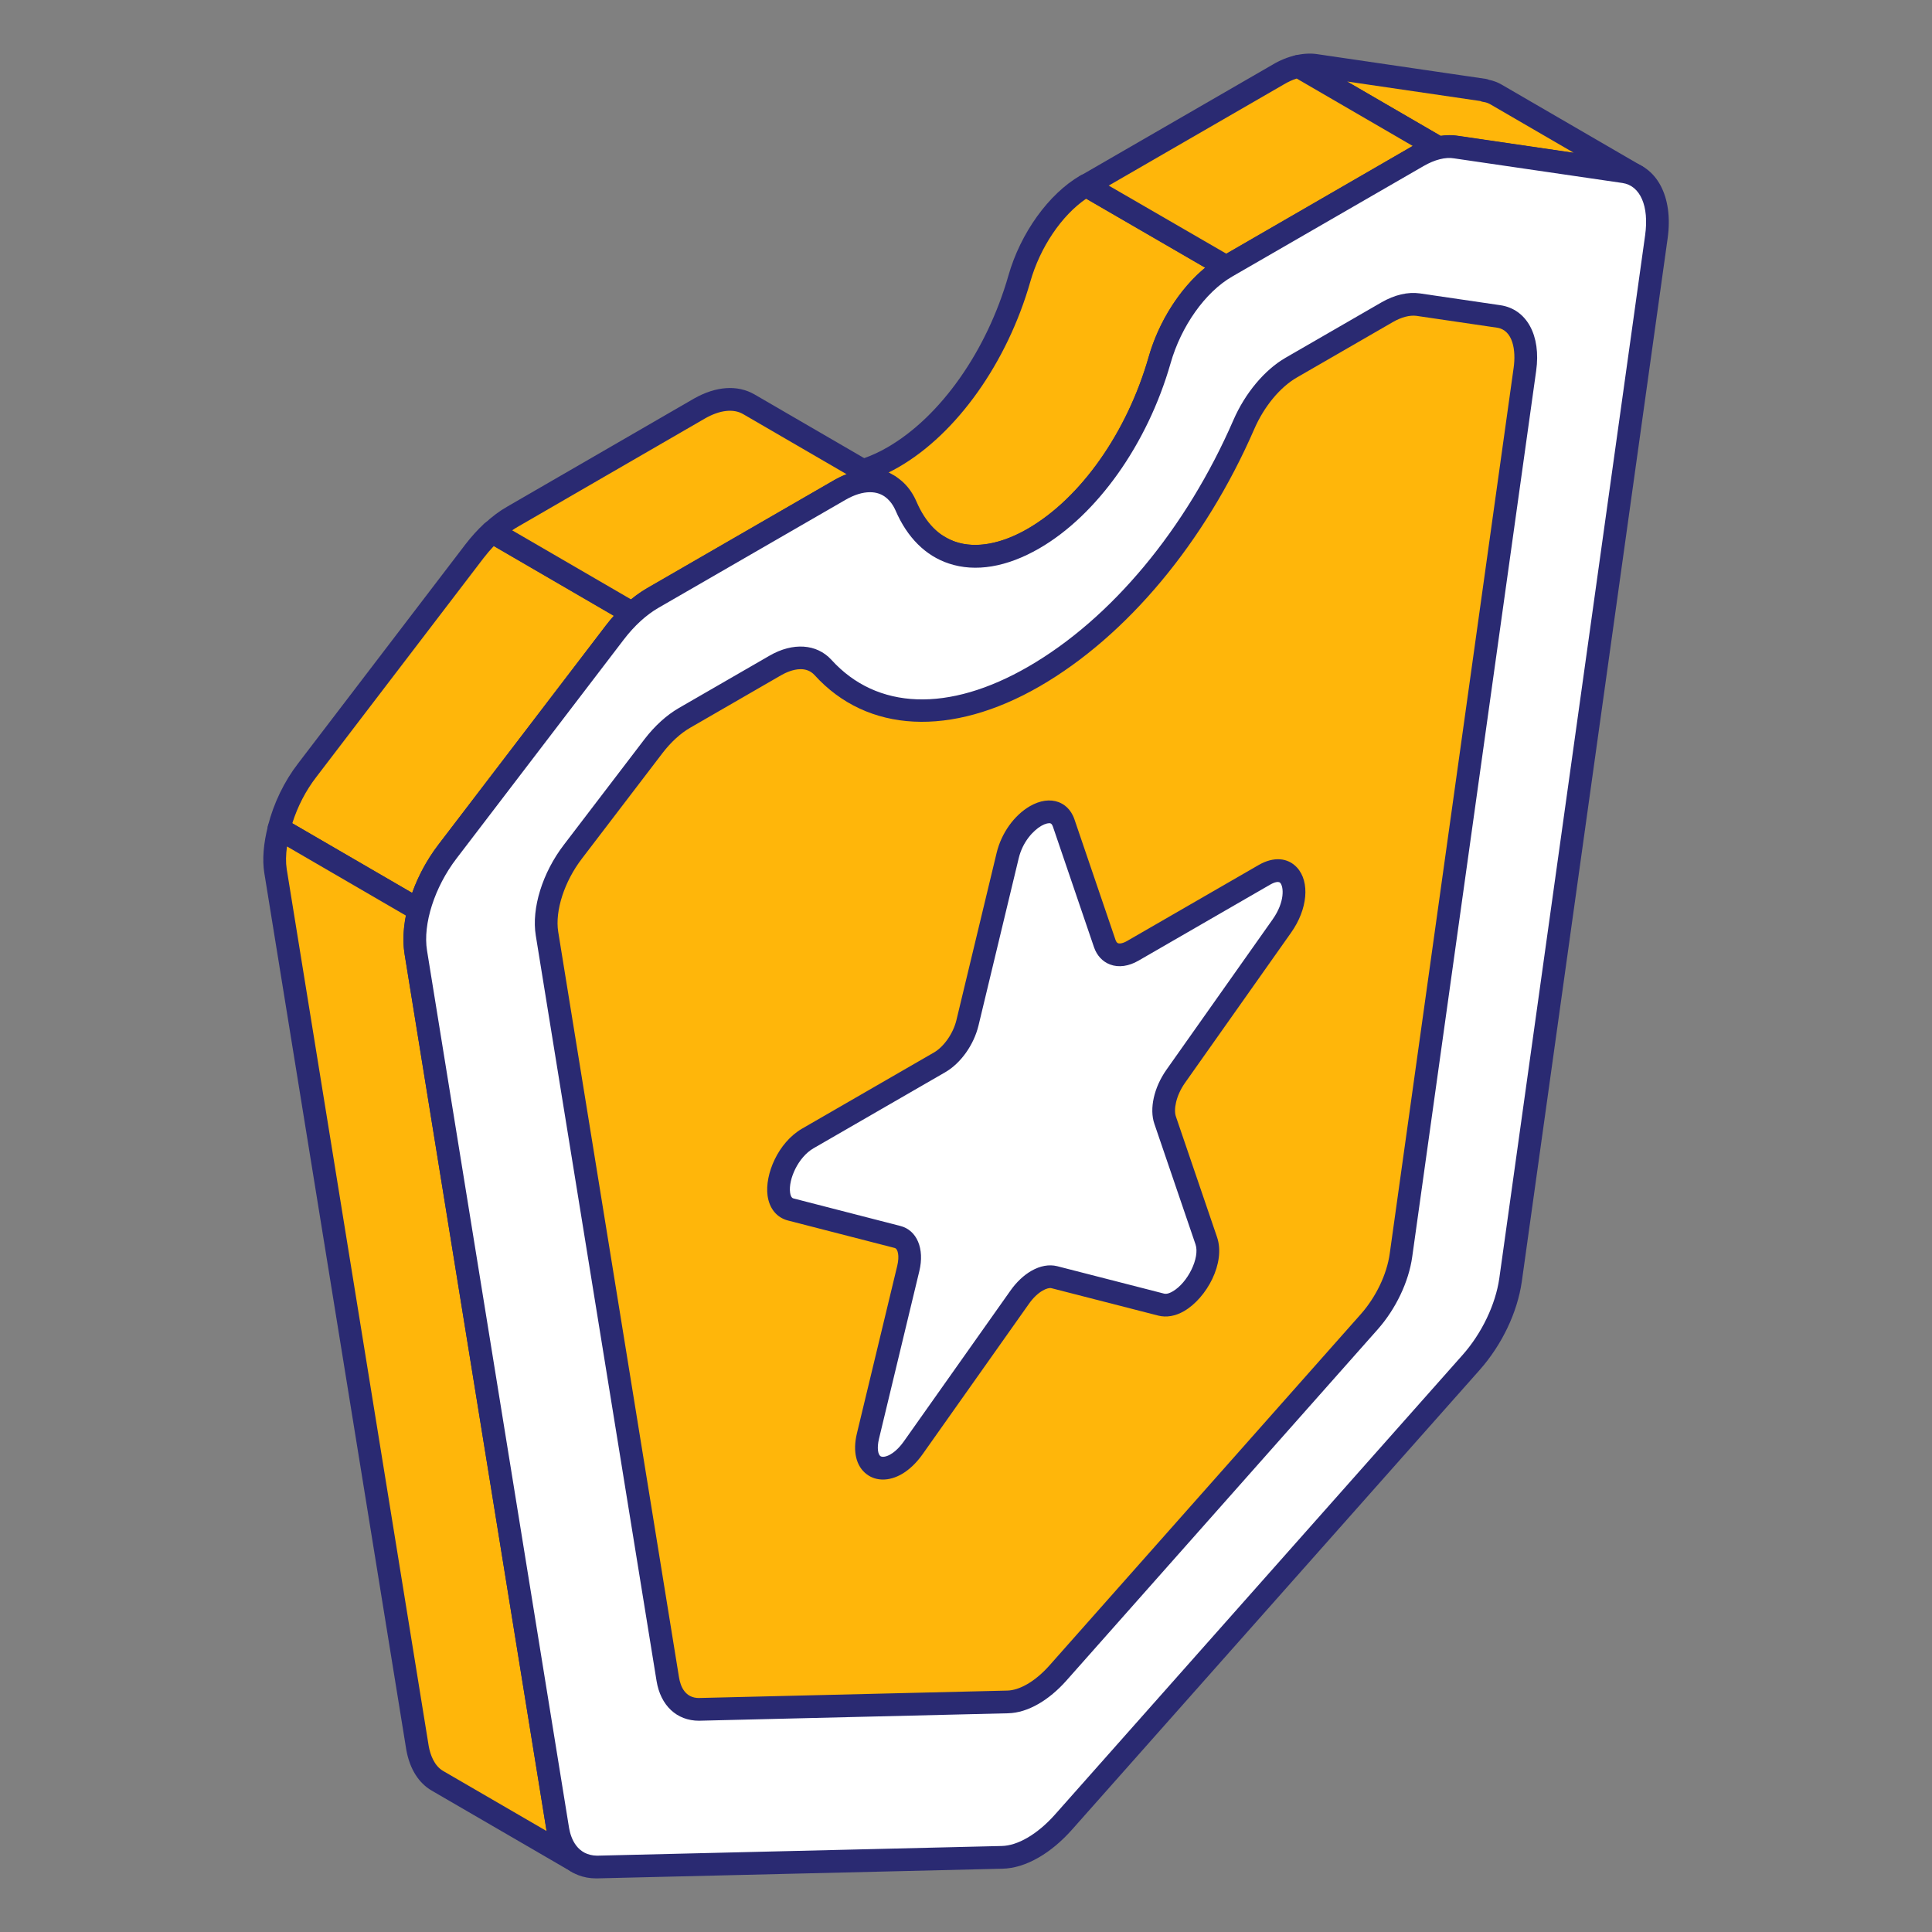 <svg xmlns="http://www.w3.org/2000/svg" width="180" height="180" viewBox="0 0 180 180" fill="none"><rect x="0" y="0" width="180" height="180" fill="#808080" stroke="none"/><g id="Layer_1"><g id="Group"><g id="Group_2"><path id="Vector" d="M87.559 50.976L74.5 43.387C76.933 44.8 80.073 44.404 83.209 42.593C87.964 39.848 92.71 33.849 94.963 25.974C95.985 22.369 98.379 18.886 101.185 17.266L114.244 24.856C111.439 26.475 109.045 29.958 108.022 33.564C105.77 41.438 101.024 47.437 96.269 50.183C93.132 51.994 89.992 52.39 87.559 50.976Z" fill="#FFB60A"></path><path id="Vector_2" d="M90.857 52.894C89.476 52.894 88.183 52.561 87.031 51.891L73.981 44.307C73.978 44.304 73.976 44.304 73.972 44.301C73.467 44.007 73.295 43.361 73.589 42.854C73.884 42.347 74.53 42.174 75.037 42.471C77.053 43.645 79.77 43.358 82.683 41.675C87.627 38.821 91.944 32.695 93.949 25.682C95.075 21.716 97.709 18.053 100.66 16.35C100.985 16.161 101.39 16.161 101.721 16.352L114.78 23.939C115.106 24.128 115.308 24.477 115.306 24.854C115.306 25.234 115.105 25.583 114.778 25.772C112.278 27.215 110.028 30.389 109.046 33.853C106.893 41.373 102.203 47.983 96.803 51.1C94.737 52.292 92.716 52.894 90.857 52.894ZM79.602 45.123L88.097 50.061C90.113 51.234 92.83 50.948 95.743 49.265C100.687 46.411 105.003 40.284 107.009 33.271C107.947 29.965 109.936 26.866 112.285 24.937L101.209 18.503C98.917 20.062 96.902 23.035 95.986 26.263C93.835 33.783 89.144 40.39 83.743 43.511C82.329 44.327 80.936 44.865 79.602 45.123Z" fill="#2A2A72"></path></g><g id="Group_3"><path id="Vector_3" d="M135.623 13.691L151.319 15.994C151.743 16.073 152.14 16.206 152.484 16.417L139.408 8.82C139.09 8.635 138.746 8.503 138.349 8.45L138.27 8.397L122.573 6.094C122.07 6.018 121.524 6.052 120.961 6.18L134.029 13.772C134.585 13.649 135.123 13.616 135.623 13.691Z" fill="#FFB60A"></path><path id="Vector_4" d="M152.487 17.477C152.306 17.477 152.124 17.43 151.956 17.332L151.853 17.273C151.658 17.169 151.415 17.089 151.127 17.032L135.473 14.737C135.118 14.688 134.712 14.708 134.264 14.806C134.004 14.858 133.732 14.822 133.501 14.688L120.432 7.095C120.058 6.878 119.853 6.452 119.918 6.023C119.983 5.591 120.305 5.245 120.728 5.149C121.439 4.986 122.115 4.952 122.738 5.048L138.428 7.349C138.532 7.364 138.632 7.393 138.727 7.439C139.147 7.519 139.546 7.674 139.943 7.905L152.889 15.424C152.942 15.455 152.993 15.484 153.044 15.515C153.536 15.82 153.694 16.463 153.397 16.96C153.199 17.291 152.847 17.477 152.487 17.477ZM135.781 12.643L146.621 14.233L138.879 9.735C138.654 9.605 138.444 9.53 138.216 9.499C138.111 9.487 138.008 9.456 137.912 9.412L125.507 7.594L134.225 12.658C134.769 12.576 135.29 12.568 135.781 12.643Z" fill="#2A2A72"></path></g><g id="Group_4"><path id="Vector_5" d="M120.956 6.18C120.332 6.321 119.687 6.578 119.047 6.967L101.18 17.291L114.256 24.862L132.097 14.538C132.754 14.161 133.402 13.909 134.024 13.772L120.956 6.18Z" fill="#FFB60A"></path><path id="Vector_6" d="M114.26 25.922C114.076 25.922 113.893 25.873 113.73 25.777L100.654 18.206C100.325 18.017 100.125 17.668 100.125 17.291C100.125 16.913 100.327 16.564 100.654 16.373L118.521 6.048C119.223 5.625 119.973 5.317 120.729 5.146C120.985 5.095 121.261 5.131 121.493 5.265L134.561 12.857C134.939 13.077 135.142 13.504 135.074 13.935C135.007 14.367 134.683 14.713 134.256 14.806C133.721 14.925 133.174 15.143 132.629 15.455L114.79 25.78C114.626 25.873 114.443 25.922 114.26 25.922ZM103.298 17.291L114.26 23.64L131.572 13.62C131.586 13.612 131.601 13.604 131.617 13.597L120.809 7.318C120.403 7.444 119.999 7.631 119.601 7.871L103.298 17.291Z" fill="#2A2A72"></path></g><g id="Group_5"><path id="Vector_7" d="M41.669 79.351L57.261 58.942C57.769 58.269 58.323 57.673 58.895 57.146L45.831 49.556C45.263 50.085 44.717 50.686 44.21 51.345L28.62 71.754C27.329 73.424 26.458 75.344 25.984 77.207L39.017 84.779C39.494 82.927 40.402 81.011 41.669 79.351Z" fill="#FFB60A"></path><path id="Vector_8" d="M39.022 85.84C38.837 85.84 38.654 85.791 38.49 85.695L25.456 78.121C25.048 77.883 24.846 77.403 24.962 76.945C25.505 74.815 26.482 72.796 27.787 71.108L43.373 50.702C43.921 49.991 44.508 49.345 45.116 48.781C45.456 48.463 45.962 48.409 46.369 48.642L59.432 56.231C59.723 56.399 59.916 56.697 59.952 57.03C59.989 57.366 59.864 57.697 59.617 57.925C59.052 58.444 58.546 59.002 58.11 59.579L42.515 79.995C41.377 81.484 40.501 83.278 40.047 85.044C39.966 85.365 39.737 85.628 39.431 85.757C39.3 85.812 39.16 85.84 39.022 85.84ZM27.232 76.705L38.401 83.193C38.964 81.601 39.791 80.073 40.832 78.708L56.423 58.299C56.66 57.987 56.914 57.676 57.186 57.377L46.004 50.878C45.676 51.224 45.358 51.596 45.053 51.992L29.465 72.398C28.49 73.659 27.727 75.136 27.232 76.705Z" fill="#2A2A72"></path></g><g id="Group_6"><path id="Vector_9" d="M60.835 55.713L78.253 45.654C80.026 44.648 81.615 44.569 82.832 45.257L69.756 37.66C68.564 36.972 66.95 37.051 65.177 38.057L47.786 48.116C47.124 48.488 46.478 48.98 45.859 49.556L58.923 57.146C59.544 56.574 60.188 56.085 60.835 55.713Z" fill="#FFB60A"></path><path id="Vector_10" d="M58.927 58.206C58.745 58.206 58.561 58.157 58.394 58.061L45.331 50.472C45.041 50.304 44.849 50.009 44.811 49.676C44.774 49.342 44.897 49.011 45.141 48.784C45.842 48.13 46.557 47.595 47.27 47.194L64.65 37.138C66.71 35.97 68.712 35.838 70.288 36.743L83.368 44.343C83.871 44.635 84.044 45.279 83.753 45.785C83.464 46.289 82.821 46.462 82.314 46.178C81.145 45.519 79.744 46.026 78.778 46.574L61.368 56.629C60.806 56.953 60.224 57.389 59.645 57.924C59.444 58.111 59.187 58.206 58.927 58.206ZM47.719 49.409L58.803 55.849C59.304 55.435 59.81 55.084 60.31 54.794L77.726 44.736C78.115 44.516 78.502 44.332 78.883 44.185L69.227 38.576C68.33 38.059 67.076 38.198 65.702 38.976L48.319 49.035C48.119 49.146 47.92 49.272 47.719 49.409Z" fill="#2A2A72"></path></g><g id="Group_7"><path id="Vector_11" d="M25.991 77.207C25.638 78.592 25.48 79.951 25.662 81.125L38.897 162.866C39.162 164.295 39.796 165.354 40.749 165.91L53.827 173.507C52.873 172.951 52.211 171.892 51.973 170.463L38.738 88.722C38.544 87.538 38.665 86.176 39.024 84.779L25.991 77.207Z" fill="#FFB60A"></path><path id="Vector_12" d="M53.829 174.566C53.649 174.566 53.466 174.519 53.299 174.421C53.298 174.421 53.295 174.418 53.294 174.418L40.221 166.826C39 166.115 38.184 164.812 37.86 163.06L24.619 81.293C24.429 80.06 24.547 78.6 24.968 76.945C25.051 76.622 25.279 76.358 25.585 76.229C25.892 76.102 26.239 76.123 26.527 76.291L39.561 83.865C39.971 84.103 40.172 84.584 40.053 85.044C39.717 86.349 39.625 87.562 39.787 88.552L53.022 170.295C53.202 171.376 53.679 172.193 54.363 172.591C54.868 172.885 55.039 173.534 54.745 174.038C54.549 174.377 54.193 174.566 53.829 174.566ZM26.739 78.863C26.628 79.654 26.618 80.357 26.712 80.965L39.946 162.698C40.087 163.46 40.44 164.502 41.286 164.996L50.926 170.595L37.696 88.89C37.52 87.812 37.563 86.608 37.822 85.305L26.739 78.863Z" fill="#2A2A72"></path></g><g id="Group_8"><path id="Vector_13" d="M132.105 14.552C133.338 13.84 134.574 13.535 135.623 13.707L151.322 16.003C153.592 16.346 154.783 18.732 154.319 22.054L140.73 119.261C140.349 121.893 139.002 124.732 137.079 126.913L99.078 169.763C98.179 170.776 97.209 171.584 96.238 172.145C95.257 172.711 94.275 173.025 93.365 173.042L55.652 173.944C53.705 173.998 52.347 172.681 51.969 170.468L38.736 88.727C38.288 85.971 39.445 82.268 41.688 79.339L57.273 58.943C58.335 57.551 59.568 56.431 60.818 55.709L78.226 45.659C80.998 44.059 83.37 44.77 84.409 47.147C86.677 52.412 91.484 52.953 96.282 50.183C101.037 47.438 105.783 41.438 108.036 33.564C109.058 29.958 111.453 26.475 114.258 24.856L132.105 14.552Z" fill="white"></path><path id="Vector_14" d="M55.541 175.005C53.152 175.005 51.39 173.348 50.929 170.647L37.694 88.896C37.199 85.85 38.438 81.846 40.851 78.695L56.435 58.299C57.58 56.8 58.914 55.588 60.293 54.791L77.699 44.741C79.402 43.761 81.068 43.492 82.515 43.968C83.786 44.387 84.777 45.338 85.382 46.724C86.231 48.699 87.471 49.963 89.064 50.493C90.937 51.11 93.313 50.676 95.756 49.265C100.7 46.411 105.015 40.284 107.021 33.271C108.146 29.308 110.78 25.643 113.731 23.937L131.578 13.633C133.048 12.785 134.51 12.454 135.799 12.663L151.48 14.956C154.354 15.391 155.917 18.304 155.37 22.202L141.782 119.409C141.366 122.281 139.943 125.269 137.877 127.614L99.874 170.466C98.902 171.559 97.859 172.433 96.769 173.061C95.611 173.731 94.474 174.08 93.389 174.103L55.68 175.003C55.634 175.005 55.587 175.005 55.541 175.005ZM81.052 45.858C80.362 45.858 79.584 46.098 78.759 46.576L61.352 56.627C60.212 57.283 59.095 58.307 58.118 59.584L42.533 79.983C40.488 82.65 39.384 86.099 39.785 88.557L53.018 170.3C53.186 171.283 53.767 172.862 55.626 172.888L93.343 171.986C94.06 171.97 94.877 171.709 95.71 171.226C96.589 170.719 97.481 169.97 98.289 169.06L136.29 126.21C138.063 124.199 139.333 121.544 139.685 119.109L153.274 21.907C153.651 19.209 152.825 17.301 151.167 17.05L135.473 14.755C134.668 14.615 133.664 14.876 132.637 15.468L114.79 25.772C112.291 27.215 110.04 30.389 109.058 33.853C106.906 41.373 102.216 47.983 96.816 51.1C93.796 52.84 90.883 53.331 88.399 52.501C86.236 51.785 84.521 50.079 83.439 47.566C83.192 47.003 82.716 46.264 81.853 45.979C81.603 45.896 81.335 45.858 81.052 45.858Z" fill="#2A2A72"></path></g><g id="Group_9"><path id="Vector_15" d="M129.248 29.087C130.262 28.502 131.26 28.256 132.124 28.38L139.643 29.485C141.488 29.762 142.459 31.691 142.077 34.401L130.529 116.95C130.231 119.087 129.12 121.401 127.567 123.154L98.544 155.9C97.814 156.717 97.026 157.372 96.236 157.828C95.437 158.289 94.637 158.547 93.896 158.564L65.205 159.256C63.63 159.29 62.51 158.244 62.217 156.429L50.966 86.985C50.605 84.743 51.561 81.721 53.382 79.346L60.904 69.498C61.765 68.379 62.761 67.473 63.775 66.888L72.242 62C74.016 60.975 75.659 61.077 76.678 62.181C81.178 67.15 88.424 67.595 96.334 63.029C104.344 58.404 111.447 49.771 115.887 39.563C116.879 37.279 118.516 35.283 120.307 34.249L129.248 29.087Z" fill="#FFB60A"></path></g><g id="Group_10"><path id="Vector_16" d="M65.128 160.317C63.05 160.317 61.539 158.9 61.168 156.597L49.917 87.156C49.508 84.625 50.537 81.309 52.538 78.703L60.059 68.854C61.004 67.626 62.104 66.628 63.241 65.969L71.707 61.081C73.878 59.832 76.081 59.98 77.451 61.463C81.702 66.16 88.389 66.393 95.799 62.112C103.54 57.643 110.507 49.27 114.912 39.142C116.001 36.632 117.819 34.46 119.773 33.331L128.713 28.168C129.938 27.465 131.166 27.181 132.27 27.333L139.792 28.437C142.25 28.804 143.585 31.26 143.121 34.548L131.573 117.098C131.249 119.422 130.046 121.948 128.355 123.858L99.332 156.602C98.537 157.492 97.649 158.234 96.761 158.745C95.793 159.304 94.836 159.601 93.917 159.622L65.226 160.314C65.193 160.317 65.16 160.317 65.128 160.317ZM74.593 62.345C73.867 62.345 73.144 62.699 72.766 62.916L64.301 67.804C63.401 68.324 62.516 69.133 61.74 70.141L54.219 79.99C52.58 82.123 51.693 84.868 52.008 86.817L63.259 156.259C63.401 157.148 63.842 158.2 65.127 158.2C65.144 158.2 65.16 158.2 65.178 158.197L93.866 157.507C94.418 157.492 95.052 157.287 95.702 156.91C96.398 156.509 97.105 155.917 97.75 155.194L126.77 122.452C128.196 120.844 129.207 118.732 129.477 116.803L141.024 34.254C141.247 32.677 140.976 30.756 139.482 30.531L131.965 29.427C131.343 29.347 130.57 29.544 129.773 30.004L120.833 35.166C119.257 36.073 117.769 37.875 116.853 39.984C112.271 50.521 104.984 59.253 96.859 63.948C88.634 68.694 80.791 68.306 75.888 62.893C75.513 62.487 75.053 62.345 74.593 62.345Z" fill="#2A2A72"></path></g><g id="Group_11"><g id="Group_12"><g id="Group_13"><path id="Vector_17" d="M96.501 76.025C97.601 75.39 98.703 75.48 99.118 76.693L102.941 87.909C103.314 88.993 104.362 89.272 105.552 88.585L117.82 81.502C120.477 79.969 121.586 83.236 119.447 86.266L109.551 100.279C108.6 101.631 108.193 103.282 108.566 104.366L112.4 115.599C113.031 117.446 111.508 120.249 109.798 121.237C109.261 121.547 108.707 121.678 108.194 121.546L98.241 118.993C97.758 118.87 97.19 118.997 96.625 119.324C96.06 119.65 95.496 120.176 95.02 120.852L85.104 134.877C84.594 135.6 84.04 136.108 83.504 136.418C81.793 137.406 80.259 136.367 80.878 133.798L84.635 118.182C85.001 116.672 84.597 115.489 83.63 115.244L73.688 112.685C71.539 112.131 72.625 107.596 75.282 106.062L87.55 98.979C88.74 98.292 89.784 96.804 90.15 95.294L93.897 79.707C94.303 78.021 95.401 76.661 96.501 76.025Z" fill="white"></path></g></g><g id="Group_14"><g id="Group_15"><path id="Vector_18" d="M82.261 137.846C81.708 137.846 81.189 137.683 80.754 137.357C79.765 136.618 79.43 135.23 79.836 133.549L83.594 117.933C83.82 117 83.648 116.343 83.358 116.271L73.411 113.712C72.368 113.44 71.677 112.595 71.512 111.393C71.246 109.428 72.478 106.451 74.74 105.145L87.007 98.062C87.944 97.522 88.808 96.281 89.107 95.045L92.854 79.46C93.294 77.628 94.484 75.96 95.958 75.107C96.892 74.57 97.837 74.435 98.628 74.732C99.113 74.916 99.763 75.342 100.107 76.348L103.93 87.567C103.988 87.735 104.068 87.841 104.165 87.877C104.307 87.931 104.601 87.903 105.009 87.668L117.278 80.585C118.651 79.794 119.983 79.892 120.842 80.83C122.059 82.164 121.831 84.708 120.298 86.877L110.403 100.888C109.555 102.095 109.334 103.38 109.555 104.021L113.388 115.258C114.21 117.667 112.411 120.942 110.315 122.155C109.504 122.625 108.672 122.762 107.917 122.573L97.965 120.019C97.785 119.965 97.469 120.055 97.14 120.242C96.698 120.495 96.247 120.929 95.871 121.462L85.955 135.488C85.388 136.292 84.719 136.93 84.023 137.334C83.432 137.675 82.828 137.846 82.261 137.846ZM97.017 76.942C96.278 77.369 95.283 78.416 94.912 79.957L91.166 95.542C90.727 97.354 89.511 99.062 88.067 99.897L75.798 106.98C74.362 107.808 73.443 109.878 73.611 111.106C73.677 111.592 73.867 111.641 73.94 111.659L83.88 114.219C85.427 114.609 86.158 116.341 85.651 118.429L81.894 134.046C81.681 134.932 81.811 135.504 82.022 135.661C82.196 135.79 82.574 135.726 82.963 135.501C83.264 135.328 83.729 134.971 84.225 134.268L94.142 120.242C94.7 119.451 95.371 118.817 96.083 118.406C96.914 117.928 97.748 117.783 98.492 117.967L108.445 120.521C108.728 120.598 109.073 120.428 109.255 120.319C110.67 119.502 111.804 117.171 111.385 115.94L107.551 104.706C107.069 103.305 107.509 101.324 108.672 99.67L118.569 85.657C119.728 84.013 119.599 82.612 119.277 82.257C119.066 82.027 118.504 82.322 118.336 82.42L106.069 89.503C105.156 90.031 104.219 90.162 103.423 89.86C102.725 89.599 102.194 89.028 101.926 88.252L98.103 77.033C98.061 76.912 97.988 76.754 97.883 76.715C97.739 76.661 97.418 76.713 97.017 76.942Z" fill="#2A2A72"></path></g></g></g></g></g></svg>
